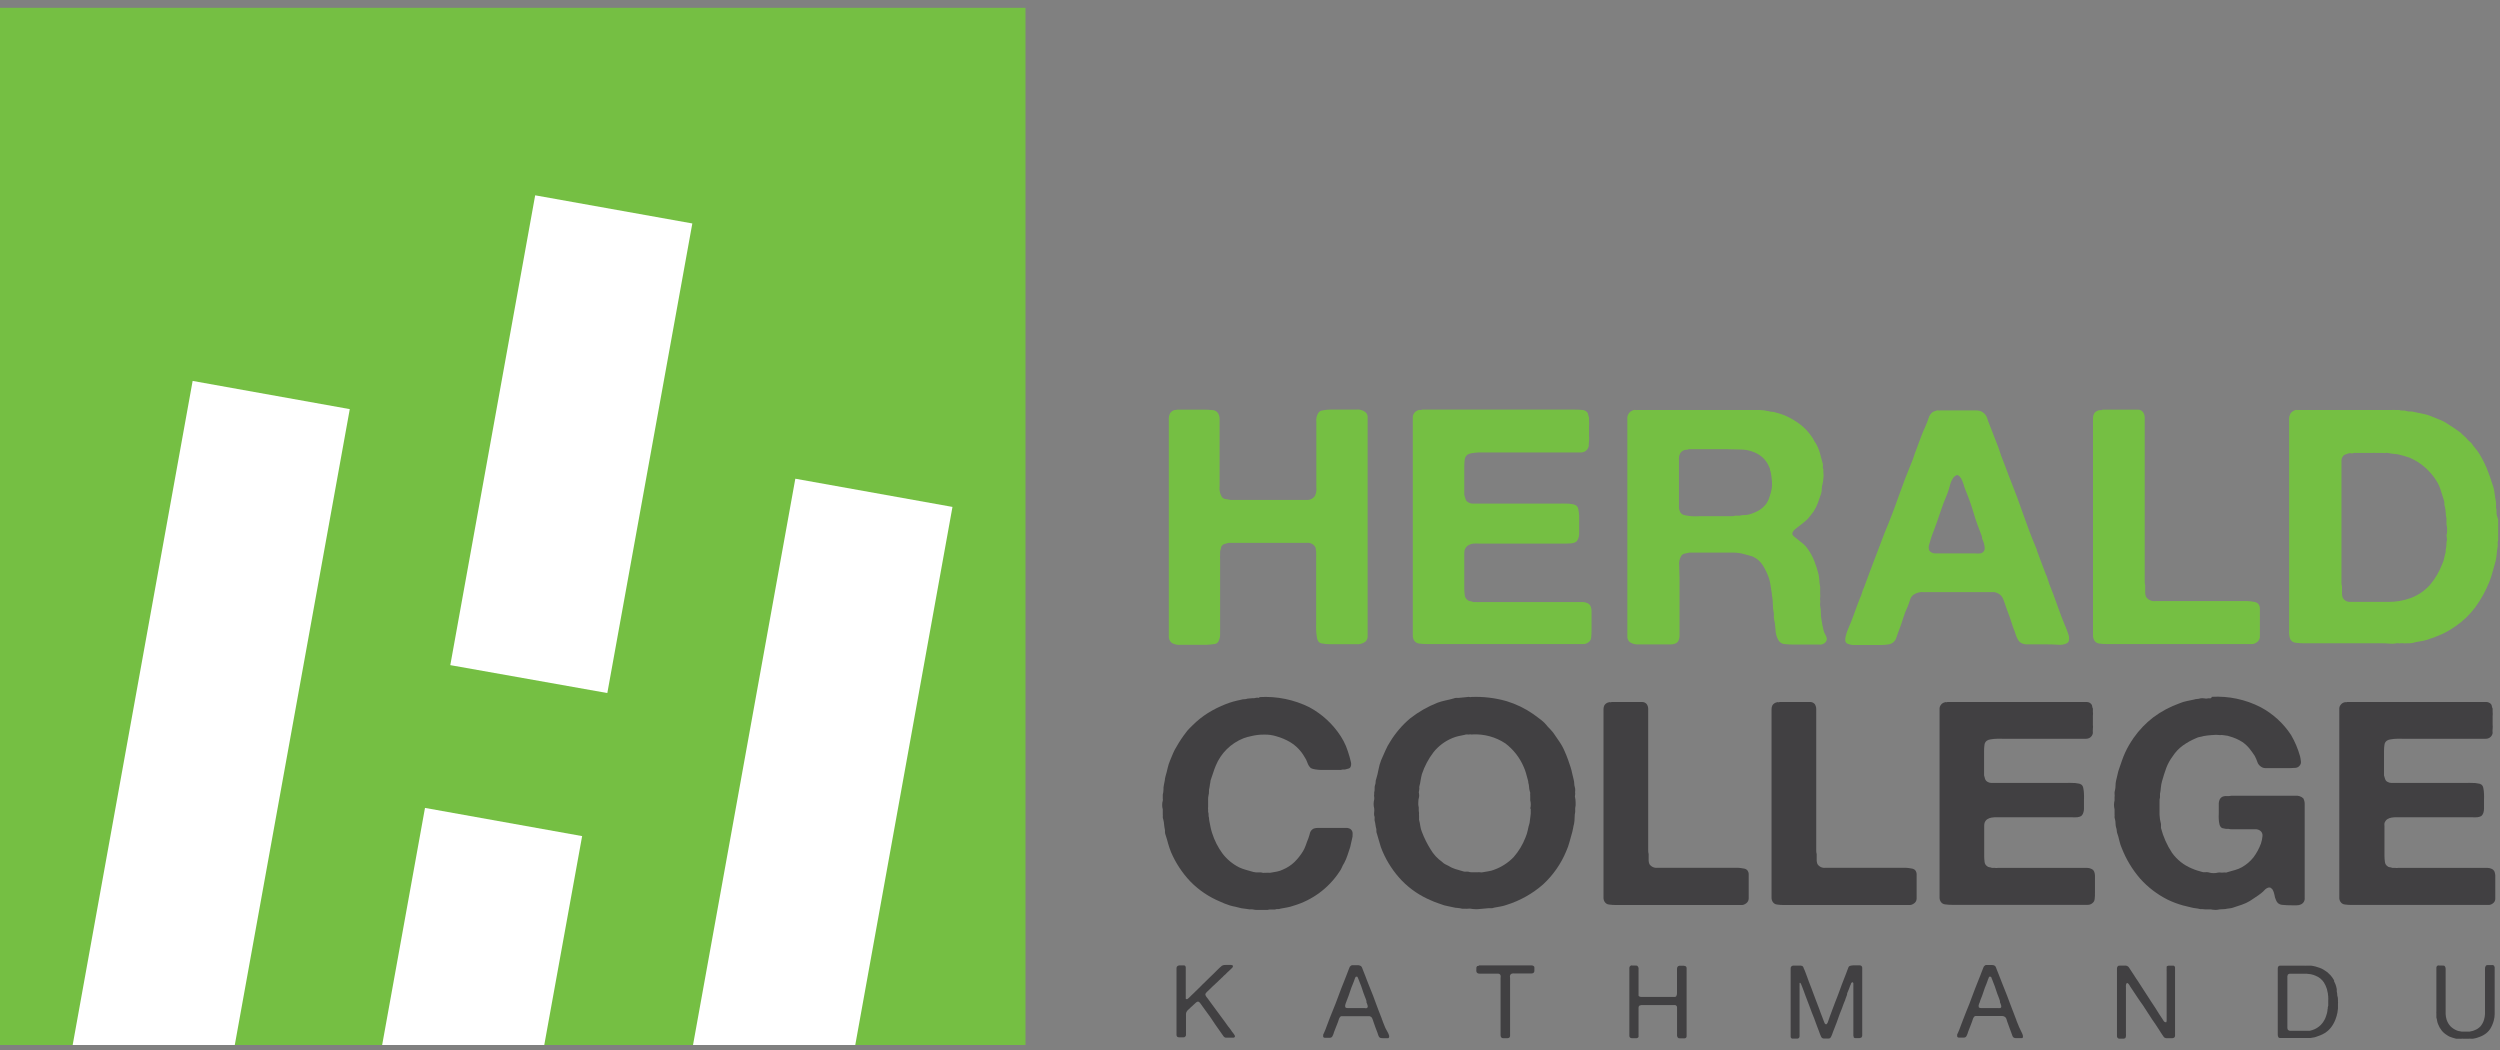 <svg width="269" height="113" viewBox="0 0 269 113" fill="none" xmlns="http://www.w3.org/2000/svg">
<rect x="0" y="0" width="269" height="113" fill="#808080" stroke="none"/>
<g clip-path="url(#clip0_3241_860)">
<path d="M106.304 14.824H4.086V112.443H106.304V14.824Z" fill="white"/>
<path d="M0 0.84V112.443H7.819L20.728 40.988L37.636 44.022L25.263 112.443H41.119L45.729 86.931L62.638 89.964L58.563 112.443H74.569L85.577 51.51L102.486 54.544L92.026 112.443H110.342V0.84H0ZM48.452 71.569L57.585 21.016L74.494 24.044L65.348 74.572L48.452 71.569Z" fill="#75BF43"/>
<path d="M126.636 44.077H129.483C129.834 44.077 130.186 44.096 130.536 44.133C130.682 44.151 130.82 44.214 130.931 44.311C131.042 44.408 131.121 44.536 131.158 44.679C131.207 44.797 131.23 44.924 131.227 45.051V50.958C131.227 51.361 131.227 51.814 131.227 52.322C131.177 52.724 131.264 53.131 131.476 53.477C131.578 53.604 131.725 53.686 131.887 53.706C132.06 53.722 132.23 53.751 132.398 53.793H140.572C140.752 53.808 140.932 53.774 141.095 53.696C141.257 53.617 141.395 53.496 141.495 53.346C141.631 53.047 141.681 52.716 141.637 52.391V45.398C141.594 45.051 141.676 44.699 141.868 44.406C141.921 44.336 141.987 44.278 142.063 44.235C142.139 44.192 142.223 44.166 142.31 44.158C142.564 44.11 142.819 44.081 143.077 44.071H145.93C146.278 44.032 146.628 44.128 146.909 44.338C146.994 44.407 147.062 44.497 147.105 44.599C147.148 44.7 147.167 44.811 147.158 44.921V68.429C147.167 68.544 147.15 68.661 147.106 68.768C147.063 68.876 146.995 68.972 146.909 69.05C146.615 69.26 146.253 69.355 145.893 69.316H143.039C142.79 69.316 142.541 69.291 142.292 69.242C142.206 69.24 142.121 69.218 142.044 69.178C141.967 69.138 141.901 69.082 141.85 69.012C141.759 68.868 141.703 68.704 141.688 68.534C141.656 68.311 141.631 68.075 141.619 67.827C141.607 67.579 141.619 67.331 141.619 67.076V60.252C141.613 60.157 141.613 60.061 141.619 59.966C141.631 59.871 141.631 59.776 141.619 59.681V59.327C141.595 59.26 141.582 59.188 141.582 59.116C141.582 59.044 141.569 58.973 141.544 58.905C141.458 58.74 141.325 58.604 141.16 58.515C140.996 58.426 140.808 58.389 140.622 58.409H132.212C132.025 58.452 131.869 58.496 131.75 58.533C131.616 58.58 131.501 58.672 131.426 58.794C131.369 58.969 131.322 59.147 131.283 59.327V59.743C131.264 59.879 131.264 60.017 131.283 60.152V68.15C131.305 68.472 131.231 68.793 131.071 69.074C131.02 69.144 130.953 69.2 130.877 69.24C130.8 69.28 130.715 69.301 130.629 69.303C130.38 69.341 130.131 69.366 129.881 69.378H127.084C126.739 69.422 126.389 69.352 126.087 69.18C125.986 69.1 125.904 68.998 125.848 68.882C125.792 68.766 125.763 68.638 125.763 68.51V45.138C125.752 44.907 125.799 44.676 125.9 44.468C126.013 44.289 126.192 44.162 126.399 44.114H126.561L126.636 44.077Z" fill="#75BF43"/>
<path d="M152.996 44.076H169.419C169.691 44.069 169.964 44.082 170.234 44.113C170.345 44.114 170.454 44.139 170.553 44.188C170.652 44.236 170.739 44.306 170.807 44.392C170.852 44.469 170.882 44.553 170.895 44.641C170.909 44.74 170.938 44.836 170.982 44.926V45.317C171.001 45.494 171.001 45.673 170.982 45.85V46.93C171.001 47.101 171.001 47.274 170.982 47.445C170.956 47.622 170.946 47.8 170.951 47.978C170.933 48.092 170.891 48.201 170.829 48.298C170.767 48.395 170.685 48.478 170.59 48.543C170.432 48.645 170.247 48.695 170.06 48.686H159.07C158.836 48.698 158.603 48.723 158.372 48.76C158.209 48.778 158.051 48.831 157.911 48.915C157.828 48.976 157.758 49.053 157.705 49.142C157.653 49.23 157.619 49.328 157.606 49.43C157.574 49.683 157.557 49.938 157.556 50.193V53.246C157.594 53.408 157.642 53.567 157.7 53.724C157.742 53.852 157.83 53.961 157.949 54.028C158.096 54.126 158.269 54.182 158.447 54.189H167.742C167.985 54.177 168.228 54.177 168.471 54.189C168.692 54.179 168.914 54.196 169.131 54.239C169.29 54.252 169.444 54.301 169.58 54.381C169.649 54.432 169.706 54.496 169.749 54.57C169.792 54.643 169.819 54.725 169.83 54.809C169.874 55.037 169.903 55.267 169.917 55.498V57.434C169.919 57.577 169.896 57.72 169.848 57.856C169.805 58.038 169.705 58.201 169.561 58.321C169.412 58.399 169.25 58.448 169.082 58.464C168.876 58.464 168.652 58.495 168.403 58.495H159.226C158.983 58.473 158.739 58.473 158.497 58.495C158.294 58.525 158.1 58.599 157.93 58.712C157.768 58.83 157.65 58.998 157.593 59.19C157.569 59.312 157.556 59.437 157.556 59.562V63.285C157.557 63.54 157.574 63.794 157.606 64.048C157.619 64.15 157.653 64.248 157.705 64.336C157.758 64.425 157.828 64.502 157.911 64.563C157.981 64.637 158.077 64.681 158.179 64.687C158.296 64.699 158.409 64.73 158.515 64.78H158.871C159.001 64.798 159.133 64.798 159.263 64.78H170.29C170.457 64.774 170.622 64.81 170.77 64.885C170.861 64.916 170.944 64.967 171.012 65.035C171.08 65.103 171.132 65.185 171.163 65.276C171.213 65.412 171.242 65.554 171.25 65.698V67.776C171.25 68.062 171.238 68.329 171.212 68.577C171.21 68.687 171.179 68.795 171.124 68.89C171.068 68.985 170.989 69.066 170.895 69.123C170.737 69.246 170.541 69.31 170.341 69.302H153.581C153.29 69.303 152.998 69.284 152.709 69.247C152.597 69.237 152.489 69.202 152.393 69.143C152.296 69.085 152.215 69.007 152.155 68.912C152.054 68.746 152.006 68.553 152.017 68.36V44.963C152.006 44.787 152.054 44.612 152.155 44.467C152.216 44.376 152.295 44.297 152.387 44.237C152.479 44.176 152.582 44.134 152.69 44.113C152.737 44.095 152.788 44.095 152.834 44.113C152.862 44.12 152.891 44.12 152.919 44.114C152.947 44.107 152.973 44.094 152.996 44.076Z" fill="#75BF43"/>
<path d="M196.523 68.554C196.55 68.616 196.564 68.682 196.564 68.75C196.564 68.817 196.55 68.884 196.523 68.945C196.482 69.044 196.415 69.13 196.33 69.193C196.241 69.26 196.141 69.309 196.034 69.336C195.927 69.364 195.816 69.37 195.706 69.354H192.984C192.651 69.354 192.318 69.336 191.987 69.299C191.859 69.286 191.735 69.242 191.627 69.172C191.518 69.102 191.429 69.007 191.364 68.896C191.161 68.551 191.052 68.159 191.046 67.76C191.023 67.33 190.963 66.902 190.866 66.482C190.872 66.393 190.872 66.304 190.866 66.215C190.859 66.139 190.859 66.062 190.866 65.986C190.796 65.689 190.76 65.385 190.76 65.08C190.762 64.789 190.739 64.498 190.691 64.211C190.66 64.107 190.647 63.997 190.653 63.889C190.604 63.628 190.566 63.367 190.529 63.094C190.494 62.824 190.44 62.557 190.367 62.294C190.197 61.786 189.97 61.299 189.688 60.842C189.426 60.419 189.041 60.084 188.585 59.88C188.47 59.837 188.351 59.802 188.23 59.775C188.097 59.749 187.966 59.713 187.838 59.67C187.361 59.519 186.862 59.448 186.361 59.459H181.782L181.284 59.564C181.143 59.587 181.016 59.663 180.928 59.775C180.714 60.099 180.626 60.489 180.679 60.873C180.679 61.37 180.717 61.822 180.717 62.226V68.43C180.717 68.57 180.692 68.709 180.642 68.84C180.613 68.94 180.558 69.031 180.485 69.105C180.41 69.178 180.319 69.233 180.218 69.262C180.082 69.317 179.936 69.343 179.789 69.336H176.349C176.011 69.367 175.671 69.286 175.384 69.107C175.286 69.029 175.208 68.928 175.159 68.813C175.11 68.698 175.091 68.573 175.103 68.449V45.139C175.071 44.913 175.123 44.684 175.251 44.494C175.379 44.305 175.573 44.17 175.795 44.115C175.847 44.097 175.904 44.097 175.957 44.115C176.009 44.134 176.066 44.134 176.119 44.115H189.314C189.644 44.123 189.972 44.164 190.292 44.239C190.412 44.284 190.538 44.307 190.666 44.308C190.796 44.307 190.926 44.333 191.046 44.382L191.545 44.519C191.707 44.568 191.875 44.63 192.043 44.699C192.624 44.954 193.174 45.274 193.682 45.654C194.166 46.022 194.587 46.466 194.928 46.969C195.018 47.084 195.096 47.209 195.158 47.342C195.218 47.475 195.295 47.601 195.388 47.714C195.575 48.038 195.72 48.384 195.819 48.744C195.91 49.099 196.016 49.49 196.136 49.916C196.155 50.009 196.155 50.103 196.136 50.196C196.123 50.294 196.143 50.394 196.192 50.481V50.804C196.23 51.032 196.23 51.264 196.192 51.492C196.179 51.715 196.143 51.935 196.087 52.15C196.042 52.318 196.019 52.491 196.018 52.665C196.018 52.827 195.993 52.988 195.943 53.143C195.825 53.496 195.706 53.831 195.588 54.154C195.468 54.472 195.314 54.776 195.127 55.06C195.077 55.128 195.021 55.203 194.946 55.289C194.871 55.376 194.828 55.438 194.772 55.519C194.716 55.599 194.622 55.711 194.535 55.804C194.455 55.895 194.368 55.978 194.274 56.053L193.844 56.406C193.7 56.524 193.544 56.642 193.382 56.76L193.096 56.989C193.003 57.074 192.928 57.178 192.878 57.293C192.854 57.353 192.847 57.419 192.861 57.482C192.874 57.545 192.906 57.602 192.953 57.647C193.028 57.726 193.111 57.796 193.202 57.858L193.912 58.429C194.155 58.616 194.366 58.843 194.535 59.099C194.809 59.484 195.035 59.901 195.208 60.34C195.395 60.813 195.55 61.298 195.675 61.791C195.72 62.015 195.749 62.24 195.763 62.468C195.77 62.693 195.799 62.918 195.85 63.138V63.957C195.868 64.055 195.868 64.156 195.85 64.255C195.831 64.368 195.831 64.483 195.85 64.596C195.862 64.689 195.862 64.782 195.85 64.875C195.831 64.982 195.831 65.091 195.85 65.198C195.899 65.443 195.925 65.692 195.925 65.942C195.919 66.192 195.942 66.442 195.993 66.687L196.099 67.307C196.149 67.518 196.192 67.735 196.242 67.927C196.292 68.12 196.472 68.368 196.523 68.554ZM190.641 52.553C190.685 52.236 190.685 51.915 190.641 51.598C190.621 51.312 190.58 51.028 190.517 50.748C190.478 50.67 190.455 50.586 190.448 50.5C190.447 50.424 190.423 50.35 190.38 50.289C190.242 49.929 190.031 49.602 189.761 49.326C189.491 49.051 189.167 48.834 188.809 48.688C188.372 48.493 187.899 48.386 187.42 48.372C186.897 48.372 186.355 48.334 185.782 48.334H181.67C181.653 48.356 181.631 48.372 181.606 48.382C181.581 48.392 181.553 48.395 181.527 48.39C181.479 48.384 181.431 48.384 181.384 48.39C181.269 48.408 181.159 48.448 181.06 48.509C180.962 48.57 180.877 48.65 180.81 48.744C180.685 48.964 180.631 49.218 180.654 49.47V54.489C180.643 54.727 180.704 54.962 180.829 55.165C180.943 55.314 181.111 55.412 181.296 55.438C181.531 55.486 181.768 55.521 182.006 55.544C182.278 55.562 182.551 55.562 182.822 55.544H186.212C186.38 55.556 186.549 55.537 186.71 55.488H187.171C187.352 55.44 187.539 55.417 187.725 55.42C187.899 55.42 188.071 55.395 188.236 55.345C188.612 55.239 188.972 55.084 189.308 54.886C189.617 54.693 189.884 54.44 190.093 54.142C190.236 53.922 190.343 53.681 190.411 53.428C190.512 53.144 190.59 52.851 190.641 52.553Z" fill="#75BF43"/>
<path d="M222.348 67.664C222.385 67.782 222.423 67.9 222.473 68.018C222.534 68.162 222.581 68.312 222.616 68.464C222.647 68.61 222.647 68.76 222.616 68.905C222.604 68.975 222.575 69.04 222.531 69.097C222.488 69.153 222.432 69.198 222.367 69.228C222.072 69.364 221.743 69.413 221.42 69.37C221.005 69.345 220.643 69.333 220.336 69.333H218.161C218.012 69.345 217.861 69.327 217.719 69.277C217.599 69.251 217.487 69.199 217.388 69.126C217.29 69.054 217.207 68.961 217.146 68.855C217.029 68.662 216.939 68.453 216.878 68.235C216.817 68.022 216.741 67.815 216.647 67.615C216.532 67.238 216.407 66.86 216.274 66.479C216.143 66.107 216.006 65.735 215.869 65.381C215.794 65.17 215.732 64.971 215.669 64.798C215.617 64.634 215.552 64.474 215.476 64.32C215.4 64.172 215.289 64.044 215.152 63.948C214.983 63.829 214.79 63.749 214.585 63.712H214.243C214.131 63.706 214.019 63.706 213.906 63.712H206.997C206.616 63.675 206.234 63.769 205.913 63.979C205.72 64.116 205.582 64.315 205.52 64.543C205.446 64.779 205.365 65.021 205.271 65.257C205.079 65.658 204.916 66.073 204.785 66.498C204.655 66.932 204.511 67.366 204.343 67.788C204.25 68.024 204.156 68.272 204.075 68.533C204.011 68.779 203.867 68.997 203.664 69.153C203.511 69.259 203.333 69.326 203.147 69.345C202.9 69.383 202.649 69.401 202.4 69.401H199.695C199.371 69.432 199.044 69.376 198.749 69.24C198.693 69.207 198.647 69.161 198.613 69.106C198.579 69.05 198.559 68.988 198.555 68.923C198.543 68.774 198.555 68.623 198.593 68.477C198.656 68.203 198.744 67.935 198.854 67.677C199.097 67.137 199.315 66.578 199.515 66.014C199.714 65.449 199.926 64.891 200.138 64.345C200.229 64.162 200.303 63.971 200.356 63.774C200.405 63.578 200.476 63.389 200.568 63.209C200.755 62.713 200.947 62.204 201.134 61.683C201.322 61.162 201.515 60.653 201.707 60.157C201.901 59.66 202.076 59.22 202.244 58.755C202.412 58.289 202.586 57.83 202.773 57.359C203.322 56.056 203.826 54.742 204.287 53.419C204.754 52.091 205.259 50.782 205.801 49.479C205.844 49.376 205.881 49.27 205.913 49.163C205.939 49.052 205.974 48.944 206.019 48.84C206.206 48.344 206.399 47.835 206.586 47.314C206.773 46.793 206.979 46.29 207.209 45.794C207.329 45.534 207.431 45.267 207.514 44.993C207.587 44.731 207.745 44.5 207.963 44.336C208.108 44.256 208.263 44.198 208.424 44.162C208.47 44.144 208.521 44.144 208.567 44.162C208.613 44.181 208.664 44.181 208.711 44.162H212.623C212.877 44.15 213.129 44.219 213.341 44.36C213.553 44.501 213.714 44.705 213.801 44.944C213.887 45.226 213.989 45.504 214.106 45.775C214.268 46.179 214.423 46.576 214.567 46.967C214.71 47.357 214.866 47.755 215.028 48.152L215.171 48.58C215.221 48.722 215.265 48.865 215.314 49.002C215.501 49.479 215.682 49.945 215.85 50.404C216.019 50.863 216.193 51.334 216.386 51.806C216.86 52.991 217.302 54.182 217.719 55.392C218.137 56.602 218.592 57.793 219.09 58.972C219.135 59.055 219.164 59.145 219.177 59.239C219.195 59.332 219.226 59.422 219.271 59.505C219.414 59.884 219.557 60.262 219.694 60.641L220.124 61.776C220.213 61.951 220.284 62.134 220.336 62.322C220.387 62.509 220.447 62.693 220.517 62.874C220.822 63.631 221.109 64.388 221.37 65.145C221.632 65.902 221.919 66.647 222.223 67.379C222.268 67.436 222.293 67.505 222.298 67.577C222.311 67.608 222.328 67.637 222.348 67.664ZM213.122 59.543C213.257 59.51 213.376 59.429 213.456 59.314C213.535 59.2 213.569 59.06 213.551 58.922C213.529 58.639 213.456 58.362 213.339 58.103C213.29 58.023 213.265 57.931 213.265 57.837C213.261 57.744 213.238 57.653 213.196 57.57C212.885 56.769 212.573 55.95 212.342 55.125C212.09 54.283 211.793 53.454 211.452 52.644C211.391 52.499 211.343 52.349 211.309 52.197C211.258 52.028 211.197 51.862 211.128 51.7C211.064 51.553 210.98 51.415 210.879 51.291C210.837 51.236 210.783 51.193 210.721 51.162C210.66 51.132 210.592 51.117 210.523 51.117C210.48 51.158 210.432 51.193 210.38 51.223C210.326 51.248 210.278 51.284 210.237 51.328C210.042 51.58 209.902 51.87 209.826 52.178C209.745 52.504 209.645 52.825 209.526 53.14C209.24 53.797 208.985 54.474 208.76 55.162C208.536 55.851 208.293 56.534 208.031 57.216C207.936 57.443 207.853 57.675 207.782 57.911C207.708 58.134 207.639 58.376 207.564 58.637C207.501 58.841 207.515 59.062 207.601 59.257C207.673 59.344 207.762 59.414 207.863 59.463C207.964 59.513 208.075 59.54 208.187 59.543H212.449C212.672 59.567 212.898 59.567 213.122 59.543Z" fill="#75BF43"/>
<path d="M226.23 44.078H230.036C230.143 44.075 230.249 44.098 230.346 44.144C230.443 44.191 230.526 44.26 230.59 44.345C230.713 44.528 230.777 44.745 230.771 44.966V62.456C230.76 62.629 230.777 62.803 230.821 62.971V63.808C230.831 63.946 230.86 64.082 230.908 64.211C231.014 64.376 231.165 64.507 231.342 64.589C231.52 64.671 231.717 64.702 231.911 64.677H241.811C242.056 64.684 242.3 64.713 242.54 64.764C242.709 64.783 242.866 64.857 242.988 64.975C243.107 65.127 243.169 65.315 243.163 65.508V68.343C243.178 68.488 243.161 68.634 243.113 68.772C243.039 68.938 242.912 69.076 242.752 69.162C242.596 69.268 242.41 69.318 242.222 69.305H226.777C226.486 69.305 226.195 69.287 225.906 69.249C225.793 69.241 225.684 69.206 225.588 69.148C225.491 69.089 225.41 69.01 225.351 68.915C225.252 68.747 225.202 68.556 225.207 68.362V44.984C225.208 44.811 225.251 44.641 225.332 44.488C225.398 44.392 225.482 44.312 225.581 44.251C225.68 44.19 225.791 44.15 225.906 44.134C225.951 44.116 226.003 44.116 226.049 44.134C226.081 44.143 226.115 44.143 226.147 44.133C226.179 44.123 226.208 44.104 226.23 44.078Z" fill="#75BF43"/>
<path d="M268.8 55.891V56.177C268.8 56.307 268.8 56.431 268.8 56.561C268.8 56.692 268.8 56.822 268.8 56.952V58.125C268.756 58.237 268.739 58.358 268.75 58.478C268.769 58.596 268.769 58.715 268.75 58.832C268.699 59.09 268.664 59.351 268.644 59.614C268.625 59.88 268.583 60.143 268.519 60.402C268.401 60.805 268.295 61.19 268.196 61.556C268.102 61.923 267.983 62.284 267.84 62.635C267.455 63.593 266.953 64.499 266.345 65.334C265.754 66.134 265.032 66.828 264.208 67.388C263.742 67.716 263.248 68.002 262.732 68.244C262.193 68.485 261.639 68.692 261.075 68.865C260.836 68.935 260.592 68.987 260.345 69.019C260.087 69.058 259.831 69.112 259.579 69.181C259.467 69.205 259.352 69.218 259.237 69.218C259.124 69.212 259.012 69.212 258.9 69.218C258.805 69.237 258.708 69.237 258.613 69.218C258.509 69.2 258.401 69.2 258.296 69.218C258.224 69.237 258.149 69.237 258.078 69.218C258.008 69.199 257.936 69.199 257.866 69.218C257.633 69.268 257.393 69.28 257.156 69.256C256.869 69.23 256.62 69.218 256.408 69.218H248.035C247.695 69.224 247.356 69.206 247.02 69.162C246.879 69.153 246.746 69.102 246.635 69.017C246.524 68.932 246.441 68.817 246.396 68.685C246.315 68.403 246.285 68.108 246.309 67.816V45.232C246.283 44.967 246.34 44.701 246.471 44.469C246.606 44.296 246.794 44.172 247.007 44.115C247.028 44.106 247.051 44.102 247.075 44.102C247.099 44.102 247.122 44.106 247.144 44.115C247.19 44.134 247.241 44.134 247.287 44.115H257.305C257.439 44.097 257.576 44.097 257.71 44.115H258.14C258.265 44.165 258.399 44.184 258.532 44.171C258.666 44.154 258.8 44.171 258.925 44.221C259.056 44.27 259.196 44.289 259.336 44.277C259.473 44.265 259.611 44.282 259.741 44.327L260.707 44.525C261.013 44.58 261.312 44.669 261.598 44.792C261.859 44.908 262.121 45.013 262.383 45.108C262.643 45.201 262.894 45.319 263.131 45.462C263.753 45.84 264.27 46.206 264.769 46.56L264.981 46.777C265.209 46.962 265.418 47.17 265.603 47.398L265.921 47.677C266.046 47.87 266.183 48.054 266.333 48.229C266.482 48.404 266.619 48.588 266.744 48.781C267.056 49.285 267.329 49.812 267.56 50.357C267.798 50.931 268.006 51.517 268.183 52.113C268.304 52.419 268.381 52.741 268.413 53.068C268.451 53.403 268.507 53.732 268.575 54.067C268.569 54.166 268.569 54.266 268.575 54.365C268.582 54.454 268.582 54.543 268.575 54.632C268.62 54.781 268.637 54.936 268.626 55.091C268.613 55.236 268.632 55.382 268.681 55.519L268.8 55.891ZM263.243 57.591C263.3 57.409 263.323 57.217 263.311 57.027C263.322 56.834 263.299 56.641 263.243 56.456V55.786C263.194 55.563 263.165 55.337 263.155 55.11C263.143 54.9 263.111 54.693 263.062 54.489C263.018 54.383 263.001 54.268 263.012 54.154C263.026 54.037 263.007 53.919 262.956 53.813C262.837 53.441 262.726 53.075 262.619 52.733C262.513 52.392 262.365 52.064 262.177 51.759C261.835 51.212 261.416 50.717 260.931 50.289C260.43 49.847 259.86 49.491 259.243 49.234C259.025 49.16 258.813 49.098 258.619 49.042L257.997 48.88L257.48 48.825C257.305 48.811 257.132 48.782 256.962 48.738C256.868 48.719 256.77 48.719 256.676 48.738C256.594 48.756 256.508 48.756 256.427 48.738H255.642C255.514 48.719 255.384 48.719 255.256 48.738H253.224C253.193 48.764 253.155 48.782 253.114 48.789C253.074 48.795 253.032 48.79 252.994 48.775C252.907 48.75 252.813 48.75 252.726 48.775C252.602 48.825 252.483 48.862 252.365 48.899C252.245 48.937 252.144 49.019 252.085 49.129C251.978 49.272 251.928 49.448 251.941 49.625V62.654C251.929 62.797 251.948 62.941 251.997 63.076V63.913C252.004 64.052 252.034 64.188 252.085 64.317C252.162 64.462 252.281 64.581 252.426 64.661C252.57 64.74 252.736 64.776 252.9 64.763H256.956C257.782 64.773 258.603 64.635 259.38 64.354C260.181 64.056 260.898 63.569 261.467 62.933C262.017 62.277 262.455 61.535 262.763 60.737C262.863 60.541 262.936 60.332 262.981 60.116C263.024 59.881 263.087 59.645 263.155 59.409V59.161C263.205 58.987 263.23 58.808 263.23 58.627C263.228 58.437 263.251 58.247 263.299 58.063L263.243 57.591Z" fill="#75BF43"/>
<path d="M135.544 75.006C137.398 74.899 139.248 75.28 140.908 76.11C142.268 76.848 143.421 77.915 144.26 79.212C144.477 79.547 144.664 79.9 144.82 80.267C144.964 80.627 145.095 81.017 145.219 81.452C145.263 81.594 145.3 81.756 145.344 81.942C145.397 82.112 145.397 82.293 145.344 82.463C145.329 82.518 145.299 82.568 145.259 82.609C145.218 82.649 145.169 82.678 145.114 82.693L144.727 82.798H144.478C144.343 82.843 144.202 82.86 144.06 82.848H142.191C141.964 82.845 141.737 82.823 141.512 82.786C141.35 82.765 141.193 82.719 141.045 82.649C140.875 82.489 140.748 82.289 140.677 82.066C140.602 81.846 140.497 81.638 140.366 81.445C139.995 80.79 139.461 80.241 138.815 79.851C138.358 79.583 137.868 79.374 137.356 79.231C136.93 79.094 136.483 79.032 136.036 79.045C135.572 79.037 135.109 79.09 134.659 79.2L134.211 79.305C134.068 79.341 133.929 79.387 133.793 79.442C133.123 79.708 132.514 80.107 132.002 80.613C131.491 81.12 131.087 81.723 130.815 82.389C130.709 82.641 130.615 82.897 130.535 83.158C130.454 83.425 130.36 83.698 130.255 83.983C130.245 84.117 130.224 84.25 130.192 84.38C130.192 84.498 130.149 84.641 130.13 84.783C130.091 84.908 130.076 85.039 130.086 85.169C130.091 85.307 130.074 85.445 130.036 85.578C129.997 85.744 129.983 85.916 129.993 86.087V86.837C129.98 86.919 129.98 87.003 129.993 87.085V87.358C130.034 87.456 130.051 87.563 130.042 87.669C130.032 87.772 130.046 87.876 130.086 87.973C130.091 88.138 130.112 88.302 130.149 88.463C130.192 88.686 130.23 88.897 130.273 89.084C130.317 89.269 130.366 89.468 130.429 89.654C130.679 90.44 131.056 91.18 131.544 91.844C132.022 92.471 132.638 92.981 133.345 93.333C133.574 93.438 133.812 93.525 134.055 93.594L134.864 93.823C134.961 93.846 135.059 93.863 135.158 93.873H135.699C135.829 93.918 135.968 93.933 136.104 93.916C136.217 93.918 136.329 93.914 136.441 93.904C136.532 93.916 136.624 93.916 136.715 93.904C136.965 93.867 137.195 93.823 137.413 93.78C137.629 93.737 137.839 93.667 138.036 93.569C138.498 93.377 138.921 93.102 139.282 92.756C139.633 92.41 139.94 92.023 140.198 91.602C140.324 91.39 140.428 91.165 140.509 90.932C140.59 90.684 140.683 90.442 140.784 90.194C140.883 89.946 140.908 89.766 140.97 89.573C141.005 89.478 141.058 89.391 141.128 89.318C141.198 89.244 141.282 89.185 141.376 89.145C141.527 89.1 141.685 89.079 141.842 89.084H144.833C145.001 89.077 145.168 89.12 145.313 89.207C145.388 89.264 145.448 89.339 145.489 89.424C145.529 89.51 145.548 89.603 145.543 89.697C145.556 89.907 145.531 90.117 145.468 90.318L145.282 91.143C145.176 91.453 145.082 91.763 144.989 92.03C144.895 92.317 144.776 92.596 144.634 92.862C144.534 93.012 144.451 93.172 144.384 93.339C144.32 93.496 144.236 93.644 144.135 93.78C142.969 95.562 141.201 96.869 139.151 97.465C138.928 97.546 138.699 97.606 138.466 97.645L137.787 97.769C137.693 97.812 137.589 97.827 137.488 97.813C137.388 97.808 137.288 97.825 137.195 97.862H136.777C136.637 97.855 136.495 97.872 136.36 97.912H135.301C135.124 97.913 134.949 97.892 134.777 97.85C134.674 97.838 134.569 97.838 134.466 97.85L134.03 97.788L133.569 97.726C133.357 97.664 133.158 97.614 132.946 97.571C132.735 97.533 132.528 97.484 132.323 97.422L131.768 97.223C131.582 97.149 131.407 97.075 131.239 96.994C130.058 96.498 128.988 95.772 128.093 94.86C127.21 93.933 126.502 92.858 126 91.683C125.88 91.382 125.776 91.076 125.688 90.764C125.609 90.455 125.516 90.138 125.407 89.815C125.376 89.731 125.357 89.644 125.351 89.555C125.358 89.476 125.358 89.397 125.351 89.319C125.308 89.129 125.277 88.936 125.258 88.742C125.247 88.545 125.216 88.349 125.165 88.159C125.126 88.077 125.109 87.988 125.115 87.898C125.127 87.82 125.127 87.741 125.115 87.663V87.079C125.066 86.929 125.045 86.772 125.052 86.614C125.045 86.458 125.066 86.303 125.115 86.155C125.133 86.09 125.133 86.021 125.115 85.957V85.51C125.158 85.339 125.183 85.165 125.189 84.988C125.182 84.803 125.198 84.617 125.239 84.436C125.279 84.281 125.31 84.123 125.333 83.965C125.333 83.816 125.382 83.654 125.42 83.487C125.507 83.202 125.576 82.922 125.638 82.643C125.699 82.376 125.782 82.114 125.887 81.861C125.993 81.594 126.099 81.328 126.217 81.067C126.323 80.81 126.453 80.563 126.604 80.329C126.906 79.794 127.248 79.282 127.625 78.796C127.727 78.652 127.842 78.517 127.968 78.393L128.336 78.027C128.83 77.534 129.377 77.097 129.968 76.724C130.581 76.342 131.231 76.018 131.906 75.757C132.161 75.657 132.416 75.57 132.678 75.496C132.939 75.422 133.226 75.359 133.519 75.297C133.637 75.255 133.761 75.234 133.887 75.235C134.004 75.237 134.12 75.216 134.23 75.173L134.709 75.13C134.871 75.137 135.033 75.121 135.188 75.08C135.239 75.062 135.294 75.062 135.344 75.08C135.381 75.092 135.421 75.092 135.457 75.078C135.494 75.065 135.525 75.039 135.544 75.006Z" fill="#414042"/>
<path d="M169.461 85.716C169.511 85.919 169.536 86.127 169.536 86.336C169.553 86.544 169.538 86.752 169.492 86.957V87.353C169.45 87.558 169.429 87.765 169.43 87.974C169.428 88.201 169.407 88.427 169.368 88.65C169.325 88.79 169.293 88.933 169.274 89.079C169.249 89.219 169.219 89.362 169.181 89.507C169.075 89.873 168.976 90.232 168.882 90.58C168.792 90.926 168.673 91.264 168.526 91.591C167.965 92.947 167.114 94.167 166.034 95.165C164.899 96.159 163.57 96.906 162.128 97.361C161.906 97.442 161.676 97.502 161.443 97.541L160.764 97.665C160.661 97.707 160.551 97.728 160.44 97.727C160.33 97.715 160.22 97.715 160.11 97.727L159.088 97.82C158.944 97.839 158.797 97.839 158.652 97.82C158.518 97.818 158.384 97.804 158.253 97.777C158.154 97.764 158.053 97.764 157.954 97.777C157.857 97.789 157.759 97.789 157.661 97.777H157.319C157.167 97.737 157.013 97.71 156.858 97.696C156.696 97.693 156.535 97.67 156.378 97.628C156.21 97.584 156.048 97.553 155.879 97.522C155.711 97.492 155.549 97.454 155.387 97.411L154.69 97.168C154.452 97.089 154.219 96.996 153.992 96.889C152.809 96.399 151.739 95.675 150.846 94.761C149.962 93.837 149.252 92.761 148.752 91.585C148.624 91.292 148.519 90.989 148.441 90.679C148.354 90.363 148.266 90.058 148.16 89.718C148.124 89.635 148.102 89.547 148.098 89.457C148.108 89.379 148.108 89.299 148.098 89.221C148.054 89.077 148.023 88.93 148.004 88.781C147.986 88.619 147.955 88.459 147.911 88.303C147.899 88.206 147.899 88.108 147.911 88.011C147.919 87.921 147.902 87.831 147.862 87.751C147.842 87.623 147.842 87.494 147.862 87.366C147.88 87.24 147.88 87.112 147.862 86.987C147.781 86.674 147.781 86.346 147.862 86.032C147.88 85.936 147.88 85.837 147.862 85.741C147.842 85.644 147.842 85.545 147.862 85.449V85.269C147.9 85.134 147.917 84.993 147.911 84.853C147.898 84.723 147.913 84.592 147.955 84.469C147.998 84.366 148.019 84.256 148.017 84.145C148.015 84.035 148.036 83.925 148.079 83.823C148.181 83.487 148.264 83.145 148.328 82.799C148.39 82.459 148.484 82.124 148.609 81.8C148.771 81.453 148.926 81.106 149.07 80.758C149.216 80.416 149.393 80.088 149.6 79.778C150.173 78.842 150.895 78.003 151.736 77.296C152.631 76.595 153.624 76.026 154.684 75.609C154.962 75.509 155.247 75.428 155.537 75.367C155.836 75.304 156.16 75.23 156.422 75.15C156.514 75.11 156.613 75.089 156.714 75.087C156.814 75.1 156.914 75.1 157.014 75.087L157.942 74.995C157.996 74.976 158.055 74.976 158.11 74.995C158.137 75.007 158.167 75.013 158.197 75.013C158.227 75.013 158.257 75.007 158.284 74.995C159.571 74.938 160.859 75.089 162.097 75.441C163.127 75.753 164.1 76.224 164.982 76.837C165.25 77.023 165.53 77.234 165.817 77.457C166.086 77.668 166.326 77.912 166.533 78.184C166.633 78.283 166.739 78.388 166.838 78.5L167.118 78.823C167.349 79.151 167.574 79.486 167.804 79.822C168.036 80.164 168.233 80.53 168.39 80.913C168.514 81.199 168.626 81.472 168.72 81.739C168.813 82.005 168.907 82.29 169.012 82.601C169.075 82.806 169.125 83.01 169.168 83.221C169.212 83.432 169.262 83.656 169.324 83.879C169.361 84.015 169.382 84.154 169.387 84.295C169.385 84.425 169.406 84.556 169.449 84.68C169.488 84.804 169.503 84.934 169.492 85.064C169.474 85.179 169.474 85.296 169.492 85.411L169.461 85.716ZM164.652 87.006C164.733 86.714 164.733 86.405 164.652 86.113V85.592C164.639 85.515 164.639 85.438 164.652 85.362C164.658 85.282 164.64 85.202 164.602 85.132C164.558 84.976 164.533 84.817 164.527 84.654C164.516 84.505 164.488 84.358 164.446 84.214C164.444 84.098 164.423 83.982 164.384 83.873L164.197 83.197C164.134 82.967 164.053 82.743 163.953 82.527C163.53 81.526 162.851 80.654 161.985 79.995C160.929 79.293 159.671 78.954 158.403 79.027C158.356 79.04 158.307 79.04 158.26 79.027C158.238 79.018 158.215 79.013 158.191 79.013C158.167 79.013 158.144 79.018 158.122 79.027C158.04 79.04 157.955 79.04 157.873 79.027C157.777 79.016 157.681 79.031 157.593 79.071L156.926 79.207C156.714 79.257 156.505 79.323 156.303 79.406C155.494 79.732 154.784 80.263 154.241 80.944C153.698 81.656 153.277 82.453 152.995 83.302C152.939 83.532 152.889 83.749 152.858 83.96C152.828 84.184 152.782 84.406 152.721 84.623C152.708 84.7 152.708 84.777 152.721 84.853C152.72 84.931 152.709 85.008 152.69 85.083C152.652 85.192 152.652 85.309 152.69 85.417C152.708 85.531 152.708 85.646 152.69 85.759C152.635 85.942 152.607 86.133 152.609 86.324C152.591 86.515 152.607 86.708 152.658 86.894V87.23C152.678 87.315 152.688 87.402 152.69 87.49C152.677 87.577 152.677 87.664 152.69 87.751C152.684 87.827 152.684 87.904 152.69 87.98C152.696 88.056 152.696 88.133 152.69 88.21C152.751 88.431 152.797 88.658 152.826 88.886C152.858 89.099 152.914 89.307 152.995 89.507C153.24 90.156 153.549 90.779 153.917 91.368C154.228 91.907 154.653 92.373 155.163 92.733C155.258 92.831 155.367 92.915 155.487 92.981L155.849 93.161C156.073 93.305 156.316 93.42 156.571 93.502L157.393 93.744C157.489 93.782 157.59 93.799 157.693 93.794C157.789 93.781 157.888 93.781 157.985 93.794C158.105 93.836 158.232 93.856 158.359 93.856H158.982C159.075 93.843 159.169 93.843 159.263 93.856C159.348 93.877 159.438 93.877 159.524 93.856L160.147 93.75C160.361 93.722 160.571 93.666 160.77 93.583C161.563 93.298 162.279 92.835 162.863 92.23C163.419 91.596 163.855 90.87 164.153 90.084C164.255 89.846 164.332 89.598 164.384 89.345C164.435 89.076 164.501 88.812 164.583 88.551L164.676 87.813C164.696 87.727 164.707 87.64 164.707 87.552V87.019L164.652 87.006Z" fill="#414042"/>
<path d="M173.408 75.535H176.71C176.802 75.536 176.893 75.556 176.976 75.596C177.058 75.636 177.132 75.693 177.19 75.764C177.303 75.933 177.358 76.133 177.346 76.335V91.455C177.337 91.606 177.354 91.757 177.395 91.902V92.621C177.406 92.742 177.433 92.862 177.476 92.975C177.569 93.116 177.699 93.228 177.852 93.298C178.005 93.368 178.175 93.394 178.342 93.373H186.996C187.205 93.383 187.414 93.411 187.619 93.453C187.765 93.466 187.902 93.53 188.005 93.633C188.112 93.765 188.167 93.929 188.161 94.098V96.549C188.172 96.675 188.155 96.802 188.111 96.921C188.047 97.064 187.938 97.182 187.799 97.256C187.665 97.349 187.502 97.392 187.339 97.38H173.9C173.648 97.382 173.396 97.366 173.146 97.33C173.048 97.324 172.953 97.294 172.868 97.243C172.783 97.192 172.713 97.122 172.66 97.039C172.573 96.898 172.53 96.734 172.536 96.568V76.298C172.536 76.149 172.572 76.002 172.642 75.87C172.7 75.788 172.774 75.718 172.86 75.665C172.945 75.611 173.041 75.575 173.14 75.56C173.181 75.547 173.224 75.547 173.265 75.56C173.289 75.567 173.314 75.568 173.339 75.564C173.364 75.559 173.388 75.549 173.408 75.535Z" fill="#414042"/>
<path d="M191.489 75.535H194.792C194.884 75.536 194.974 75.556 195.057 75.596C195.14 75.636 195.213 75.693 195.272 75.764C195.381 75.934 195.436 76.133 195.427 76.335V91.455C195.417 91.606 195.433 91.757 195.477 91.902V92.621C195.487 92.742 195.515 92.862 195.558 92.975C195.649 93.117 195.779 93.23 195.933 93.301C196.086 93.371 196.256 93.396 196.424 93.373H205.065C205.275 93.383 205.483 93.411 205.688 93.453C205.835 93.466 205.971 93.53 206.075 93.633C206.181 93.765 206.236 93.929 206.23 94.098V96.549C206.244 96.674 206.229 96.802 206.186 96.921C206.123 97.064 206.014 97.182 205.875 97.256C205.738 97.35 205.573 97.393 205.408 97.38H191.982C191.728 97.383 191.474 97.366 191.222 97.33C191.125 97.323 191.03 97.292 190.947 97.242C190.863 97.191 190.793 97.121 190.742 97.039C190.655 96.898 190.612 96.734 190.618 96.568V76.298C190.614 76.148 190.651 76.001 190.723 75.87C190.781 75.788 190.855 75.718 190.941 75.665C191.027 75.611 191.122 75.575 191.222 75.56C191.241 75.55 191.263 75.545 191.284 75.545C191.306 75.545 191.327 75.55 191.347 75.56C191.37 75.567 191.396 75.568 191.421 75.564C191.446 75.559 191.469 75.549 191.489 75.535Z" fill="#414042"/>
<path d="M209.531 75.535H224.54C224.636 75.535 224.731 75.558 224.818 75.6C224.904 75.643 224.98 75.706 225.038 75.783C225.084 75.847 225.112 75.922 225.119 76C225.125 76.086 225.15 76.169 225.194 76.242V76.584C225.213 76.736 225.213 76.89 225.194 77.043V77.98C225.213 78.126 225.213 78.273 225.194 78.42C225.181 78.573 225.181 78.726 225.194 78.879C225.179 78.978 225.142 79.072 225.089 79.157C225.036 79.24 224.965 79.313 224.882 79.369C224.744 79.456 224.584 79.499 224.421 79.493H215.475C215.257 79.481 215.038 79.481 214.821 79.493C214.612 79.498 214.403 79.519 214.197 79.556C214.054 79.569 213.915 79.616 213.792 79.692C213.72 79.743 213.658 79.809 213.613 79.887C213.568 79.964 213.54 80.05 213.531 80.139C213.501 80.356 213.486 80.576 213.487 80.796V83.433C213.517 83.574 213.557 83.713 213.606 83.849C213.649 83.956 213.726 84.047 213.824 84.109C213.955 84.192 214.105 84.239 214.26 84.246H222.359C222.567 84.233 222.774 84.233 222.982 84.246C223.174 84.236 223.367 84.253 223.555 84.295C223.692 84.3 223.825 84.341 223.941 84.413C224.06 84.504 224.139 84.638 224.159 84.785C224.203 84.989 224.228 85.198 224.234 85.406C224.247 85.625 224.247 85.845 224.234 86.064V87.044C224.235 87.171 224.214 87.296 224.172 87.416C224.135 87.573 224.048 87.712 223.923 87.814C223.793 87.882 223.651 87.924 223.505 87.937C223.298 87.95 223.09 87.95 222.883 87.937H214.939C214.731 87.929 214.522 87.939 214.316 87.969C214.14 87.993 213.972 88.056 213.824 88.154C213.68 88.254 213.576 88.401 213.531 88.57C213.508 88.676 213.498 88.785 213.5 88.893V92.094C213.498 92.316 213.513 92.538 213.543 92.758C213.553 92.846 213.581 92.93 213.626 93.007C213.671 93.083 213.732 93.148 213.805 93.198C213.87 93.26 213.953 93.299 214.041 93.31C214.142 93.323 214.241 93.347 214.335 93.385H214.646C214.757 93.403 214.871 93.403 214.983 93.385H224.583C224.727 93.385 224.87 93.416 225 93.478C225.079 93.505 225.151 93.548 225.21 93.607C225.27 93.665 225.315 93.735 225.343 93.813C225.387 93.931 225.412 94.054 225.418 94.179V96.04C225.424 96.27 225.413 96.5 225.387 96.729C225.381 96.825 225.351 96.917 225.303 97C225.254 97.083 225.187 97.154 225.106 97.207C224.97 97.313 224.8 97.367 224.627 97.362H210.06C209.807 97.364 209.552 97.347 209.3 97.312C209.203 97.305 209.109 97.274 209.026 97.223C208.942 97.172 208.872 97.103 208.821 97.021C208.733 96.879 208.691 96.715 208.696 96.549V76.298C208.689 76.146 208.733 75.995 208.821 75.87C208.874 75.79 208.943 75.721 209.023 75.668C209.103 75.615 209.193 75.578 209.288 75.56C209.306 75.551 209.327 75.545 209.347 75.545C209.368 75.545 209.388 75.551 209.406 75.56C209.449 75.567 209.494 75.558 209.531 75.535Z" fill="#414042"/>
<path d="M237.992 74.976C239.807 74.877 241.615 75.261 243.232 76.087C244.565 76.795 245.697 77.828 246.521 79.09C246.936 79.803 247.258 80.567 247.481 81.361C247.524 81.536 247.556 81.715 247.574 81.894C247.59 81.978 247.587 82.064 247.566 82.147C247.544 82.23 247.505 82.306 247.449 82.372C247.398 82.441 247.332 82.499 247.258 82.541C247.183 82.584 247.099 82.611 247.013 82.62C246.826 82.62 246.621 82.651 246.39 82.651H243.749C243.575 82.647 243.407 82.588 243.269 82.484C243.083 82.36 242.946 82.176 242.883 81.962C242.809 81.749 242.719 81.542 242.614 81.342C242.428 81.056 242.235 80.784 242.029 80.529C241.813 80.266 241.561 80.035 241.281 79.84C240.841 79.561 240.36 79.352 239.855 79.22C239.747 79.176 239.634 79.151 239.518 79.146L239.176 79.096C239.083 79.084 238.989 79.084 238.895 79.096C238.587 79.058 238.276 79.058 237.967 79.096C237.675 79.116 237.383 79.15 237.095 79.201C236.965 79.245 236.832 79.276 236.696 79.295C236.565 79.314 236.439 79.356 236.322 79.418C235.813 79.627 235.33 79.893 234.883 80.213C234.446 80.53 234.072 80.926 233.78 81.379C233.494 81.758 233.263 82.176 233.095 82.62C232.933 83.067 232.777 83.55 232.634 84.059C232.571 84.281 232.529 84.507 232.51 84.736C232.496 84.963 232.465 85.189 232.416 85.412V85.809C232.375 85.937 232.358 86.072 232.366 86.206V87.676C232.38 88.01 232.433 88.341 232.522 88.663C232.528 88.733 232.528 88.804 232.522 88.874C232.512 88.946 232.512 89.019 232.522 89.091C232.765 90.035 233.163 90.932 233.699 91.746C234.235 92.503 234.976 93.093 235.837 93.446C236.023 93.527 236.216 93.602 236.41 93.663L237.032 93.844C237.153 93.856 237.274 93.856 237.394 93.844C237.504 93.833 237.615 93.848 237.718 93.887C237.867 93.932 238.023 93.953 238.179 93.949C238.347 93.953 238.515 93.932 238.677 93.887C238.77 93.874 238.865 93.874 238.957 93.887C239.04 93.9 239.124 93.9 239.207 93.887C239.294 93.874 239.382 93.874 239.468 93.887C239.549 93.893 239.628 93.876 239.699 93.837L240.509 93.608C240.757 93.539 240.995 93.441 241.219 93.317C241.699 93.048 242.122 92.69 242.465 92.262C242.806 91.807 243.079 91.305 243.275 90.773C243.362 90.513 243.419 90.245 243.443 89.972C243.461 89.851 243.443 89.728 243.391 89.618C243.339 89.508 243.255 89.415 243.151 89.352C243.006 89.265 242.84 89.222 242.671 89.227H240.179C240.042 89.238 239.905 89.223 239.774 89.184H239.5L239.251 89.135C239.172 89.129 239.097 89.104 239.032 89.06C238.921 88.965 238.844 88.837 238.815 88.694C238.771 88.517 238.746 88.337 238.74 88.154C238.727 87.948 238.727 87.74 238.74 87.534V86.454C238.745 86.327 238.77 86.202 238.815 86.082C238.878 85.921 239 85.79 239.157 85.716C239.257 85.68 239.362 85.659 239.468 85.654H239.861C239.939 85.634 240.018 85.623 240.098 85.623H246.951C247.11 85.602 247.272 85.616 247.424 85.664C247.577 85.713 247.718 85.793 247.835 85.902C247.939 86.092 247.99 86.307 247.985 86.522V96.629C247.998 96.773 247.964 96.918 247.889 97.042C247.814 97.165 247.701 97.262 247.568 97.318C247.428 97.386 247.274 97.418 247.119 97.411H246.602C246.246 97.413 245.89 97.397 245.537 97.361C245.399 97.349 245.268 97.297 245.157 97.214C245.047 97.131 244.963 97.018 244.914 96.89C244.821 96.694 244.757 96.484 244.727 96.269C244.691 96.063 244.618 95.865 244.509 95.686L244.353 95.55C244.318 95.522 244.278 95.503 244.235 95.495C244.191 95.486 244.146 95.488 244.103 95.5C243.943 95.54 243.798 95.627 243.686 95.749C243.579 95.871 243.46 95.983 243.331 96.083C243.133 96.245 242.925 96.394 242.708 96.53L242.085 96.946C241.815 97.107 241.529 97.24 241.232 97.343L240.316 97.647C240.212 97.689 240.103 97.716 239.992 97.728C239.883 97.736 239.775 97.751 239.668 97.771C239.494 97.813 239.317 97.834 239.138 97.833C238.95 97.832 238.761 97.853 238.578 97.895C238.46 97.913 238.34 97.913 238.222 97.895C238.113 97.893 238.005 97.879 237.899 97.851H237.275C237.175 97.851 237.075 97.84 236.976 97.821H236.746C236.582 97.777 236.416 97.746 236.248 97.728C236.08 97.709 235.913 97.678 235.749 97.634L235.319 97.529L234.883 97.423C234.317 97.267 233.767 97.059 233.238 96.803C232.112 96.237 231.104 95.465 230.267 94.526C229.441 93.564 228.781 92.472 228.316 91.293C228.195 91.018 228.101 90.731 228.036 90.437C227.975 90.144 227.892 89.856 227.787 89.575C227.767 89.489 227.757 89.402 227.756 89.314C227.751 89.225 227.73 89.136 227.694 89.054C227.654 88.908 227.633 88.758 227.631 88.607C227.632 88.448 227.611 88.289 227.569 88.136C227.533 88.053 227.518 87.964 227.526 87.875C227.538 87.789 227.538 87.701 227.526 87.615V87.081C227.445 86.767 227.445 86.439 227.526 86.126V85.791C227.544 85.663 227.544 85.534 227.526 85.406C227.515 85.286 227.53 85.165 227.569 85.052C227.611 84.871 227.632 84.686 227.631 84.5C227.633 84.324 227.654 84.15 227.694 83.979C227.756 83.755 227.806 83.538 227.85 83.321C227.893 83.097 227.956 82.877 228.036 82.663L228.329 81.82C228.423 81.54 228.535 81.273 228.653 81.007C228.782 80.718 228.927 80.436 229.089 80.163C229.257 79.884 229.419 79.623 229.588 79.381C230.175 78.549 230.885 77.808 231.693 77.185C232.562 76.538 233.524 76.025 234.546 75.665C234.788 75.564 235.038 75.487 235.294 75.436L236.098 75.268C236.201 75.229 236.311 75.208 236.422 75.206C236.535 75.207 236.647 75.186 236.752 75.144C236.89 75.119 237.032 75.119 237.17 75.144C237.307 75.178 237.45 75.178 237.587 75.144C237.641 75.125 237.701 75.125 237.755 75.144C237.809 75.153 237.864 75.14 237.908 75.109C237.953 75.078 237.983 75.03 237.992 74.976Z" fill="#414042"/>
<path d="M252.544 75.535H267.552C267.648 75.539 267.743 75.563 267.829 75.606C267.914 75.649 267.991 75.709 268.051 75.783C268.093 75.848 268.119 75.923 268.126 76C268.137 76.086 268.164 76.167 268.207 76.242V76.584C268.225 76.736 268.225 76.89 268.207 77.043V77.98C268.225 78.126 268.225 78.273 268.207 78.42C268.188 78.572 268.188 78.727 268.207 78.879C268.191 78.978 268.156 79.072 268.102 79.157C268.048 79.24 267.978 79.313 267.895 79.369C267.756 79.456 267.592 79.5 267.428 79.493H258.481C258.274 79.481 258.066 79.481 257.858 79.493C257.65 79.498 257.441 79.519 257.235 79.556C257.092 79.569 256.953 79.616 256.83 79.692C256.757 79.743 256.696 79.809 256.651 79.887C256.606 79.964 256.578 80.05 256.569 80.139C256.537 80.356 256.52 80.576 256.519 80.796V83.433C256.551 83.574 256.593 83.713 256.644 83.849C256.682 83.959 256.759 84.052 256.862 84.109C256.993 84.192 257.143 84.239 257.298 84.246H265.397C265.605 84.233 265.812 84.233 266.02 84.246C266.212 84.236 266.405 84.252 266.593 84.295C266.732 84.3 266.867 84.341 266.985 84.413C267.105 84.504 267.183 84.638 267.204 84.785C267.247 84.989 267.273 85.198 267.279 85.406C267.291 85.625 267.291 85.845 267.279 86.064V87.044C267.279 87.171 267.26 87.296 267.222 87.416C267.186 87.573 267.098 87.712 266.973 87.814C266.842 87.882 266.698 87.924 266.549 87.937C266.355 87.95 266.159 87.95 265.964 87.937H257.983C257.775 87.929 257.567 87.939 257.36 87.969C257.182 87.992 257.011 88.056 256.862 88.154C256.723 88.259 256.62 88.404 256.569 88.57C256.556 88.677 256.556 88.785 256.569 88.893V92.094C256.57 92.316 256.587 92.538 256.619 92.758C256.628 92.846 256.657 92.93 256.702 93.007C256.747 93.083 256.808 93.148 256.881 93.198C256.943 93.26 257.024 93.299 257.111 93.31C257.214 93.316 257.316 93.341 257.41 93.385H257.715C257.829 93.403 257.944 93.403 258.058 93.385H267.658C267.803 93.385 267.946 93.416 268.076 93.478C268.153 93.507 268.224 93.551 268.283 93.609C268.342 93.667 268.389 93.736 268.419 93.813C268.459 93.931 268.484 94.055 268.493 94.179V96.741C268.487 96.837 268.458 96.93 268.41 97.013C268.361 97.096 268.293 97.166 268.213 97.219C268.076 97.325 267.906 97.38 267.733 97.374H253.074C252.819 97.376 252.565 97.36 252.314 97.324C252.216 97.317 252.122 97.286 252.039 97.236C251.956 97.185 251.885 97.115 251.834 97.033C251.741 96.894 251.697 96.728 251.709 96.561V76.298C251.696 76.145 251.741 75.993 251.834 75.87C251.886 75.79 251.954 75.722 252.033 75.669C252.112 75.615 252.201 75.579 252.295 75.56C252.335 75.547 252.379 75.547 252.419 75.56C252.463 75.567 252.507 75.558 252.544 75.535Z" fill="#414042"/>
<path d="M126.878 103.88H127.251C127.311 103.874 127.372 103.874 127.432 103.88C127.453 103.883 127.474 103.892 127.492 103.903C127.51 103.915 127.526 103.93 127.538 103.949C127.566 103.991 127.583 104.04 127.588 104.091C127.594 104.157 127.594 104.224 127.588 104.29C127.594 104.364 127.594 104.439 127.588 104.513V107.038C127.594 107.073 127.594 107.109 127.588 107.144C127.581 107.176 127.581 107.21 127.588 107.243V107.336C127.594 107.358 127.594 107.382 127.588 107.404C127.581 107.425 127.581 107.446 127.588 107.466L127.632 107.504C127.664 107.515 127.698 107.517 127.732 107.51C127.764 107.502 127.795 107.485 127.818 107.46C127.857 107.416 127.901 107.377 127.949 107.342C127.987 107.313 128.023 107.279 128.055 107.243L128.161 107.132L128.292 107.007L128.429 106.877L128.503 106.809L128.572 106.734L128.678 106.635L128.79 106.529L128.921 106.393L129.064 106.263L129.133 106.188L129.201 106.12L129.307 106.015L129.407 105.909L129.581 105.748C129.64 105.695 129.697 105.639 129.749 105.58L130.179 105.158L130.616 104.737C130.715 104.629 130.815 104.53 130.914 104.439C131.014 104.346 131.12 104.246 131.22 104.141L131.382 103.998C131.429 103.948 131.487 103.908 131.55 103.88C131.646 103.839 131.751 103.822 131.855 103.83H132.478C132.572 103.83 132.634 103.862 132.653 103.918C132.671 103.973 132.653 103.998 132.653 104.048L132.572 104.147L132.304 104.407L132.03 104.662L131.862 104.836L131.687 104.985L131.631 105.046L131.55 105.134L131.469 105.202L131.401 105.27L131.301 105.369L131.201 105.456L131.101 105.555L130.971 105.685L130.827 105.81L130.765 105.872C130.75 105.894 130.731 105.912 130.709 105.928C130.637 105.981 130.57 106.041 130.509 106.107C130.452 106.176 130.387 106.238 130.317 106.294L130.266 106.344C130.251 106.365 130.232 106.384 130.211 106.399L130.124 106.48L130.043 106.567L129.974 106.623L129.862 106.734L129.756 106.852C129.737 106.882 129.72 106.913 129.706 106.945C129.693 106.984 129.693 107.025 129.706 107.063C129.731 107.14 129.768 107.21 129.818 107.274L129.962 107.454L130.205 107.789L130.447 108.118C130.728 108.515 131.008 108.899 131.295 109.272C131.581 109.644 131.855 110.028 132.136 110.426C132.185 110.494 132.241 110.556 132.292 110.618C132.343 110.68 132.39 110.744 132.435 110.81L132.584 111.034C132.631 111.107 132.686 111.176 132.746 111.238L132.821 111.35C132.845 111.385 132.863 111.422 132.877 111.462V111.561C132.877 111.561 132.815 111.648 132.734 111.654H132.005C131.998 111.651 131.991 111.65 131.983 111.65C131.976 111.65 131.968 111.651 131.961 111.654H131.887C131.834 111.643 131.784 111.622 131.74 111.59C131.696 111.56 131.659 111.52 131.631 111.475L131.195 110.854C131.052 110.649 130.902 110.45 130.759 110.233L130.211 109.415L129.631 108.62C129.457 108.372 129.289 108.137 129.127 107.92L129.02 107.814C128.999 107.796 128.972 107.783 128.944 107.776C128.916 107.77 128.886 107.77 128.858 107.777C128.771 107.809 128.691 107.862 128.628 107.932C128.571 107.994 128.508 108.052 128.441 108.105C128.379 108.155 128.329 108.211 128.273 108.26L128.111 108.403L128.043 108.478L127.831 108.67C127.757 108.733 127.698 108.812 127.656 108.899C127.638 108.953 127.623 109.006 127.612 109.061V109.16C127.606 109.187 127.606 109.215 127.612 109.241C127.619 109.27 127.619 109.299 127.612 109.328V111.189C127.619 111.251 127.619 111.313 127.612 111.375C127.61 111.42 127.595 111.463 127.569 111.499C127.544 111.536 127.511 111.566 127.472 111.587C127.433 111.608 127.389 111.618 127.345 111.617H126.834C126.782 111.606 126.732 111.59 126.684 111.568C126.653 111.543 126.628 111.512 126.612 111.477C126.596 111.441 126.588 111.402 126.591 111.363V104.216C126.585 104.141 126.603 104.068 126.641 104.005C126.683 103.949 126.742 103.91 126.809 103.893H126.84C126.84 103.893 126.865 103.893 126.878 103.88Z" fill="#414042"/>
<path d="M149.362 111.154L149.418 111.285C149.441 111.337 149.458 111.391 149.468 111.446C149.48 111.497 149.48 111.55 149.468 111.601C149.461 111.625 149.45 111.646 149.433 111.665C149.417 111.683 149.397 111.697 149.374 111.707H148.752C148.658 111.711 148.564 111.694 148.477 111.657C148.397 111.6 148.34 111.516 148.315 111.421C148.287 111.32 148.254 111.221 148.215 111.124C148.134 110.937 148.06 110.739 147.991 110.534C147.923 110.33 147.854 110.125 147.773 109.914C147.761 109.849 147.74 109.787 147.711 109.727C147.692 109.67 147.669 109.614 147.642 109.56C147.618 109.51 147.584 109.466 147.543 109.43C147.489 109.388 147.428 109.359 147.362 109.343H144.321C144.266 109.356 144.217 109.39 144.185 109.436C144.127 109.51 144.085 109.594 144.06 109.684C144.035 109.771 144.004 109.864 143.967 109.963C143.892 110.131 143.823 110.304 143.761 110.491C143.699 110.677 143.63 110.851 143.555 111.018L143.506 111.167C143.496 111.227 143.475 111.284 143.444 111.335C143.425 111.39 143.401 111.444 143.375 111.496C143.353 111.535 143.326 111.571 143.294 111.601C143.222 111.648 143.137 111.672 143.051 111.67H142.565C142.516 111.667 142.468 111.653 142.428 111.626C142.41 111.616 142.395 111.602 142.385 111.584C142.375 111.567 142.37 111.547 142.372 111.527C142.366 111.48 142.366 111.431 142.372 111.384C142.369 111.359 142.372 111.333 142.379 111.308C142.387 111.284 142.399 111.261 142.415 111.241L142.465 111.136C142.571 110.907 142.664 110.671 142.745 110.441C142.826 110.212 142.913 109.976 143.007 109.74C143.101 109.504 143.138 109.424 143.194 109.263C143.25 109.101 143.318 108.946 143.387 108.785C143.606 108.257 143.817 107.724 144.01 107.184C144.203 106.644 144.415 106.11 144.633 105.571C144.714 105.384 144.789 105.186 144.858 104.994C144.926 104.801 145.001 104.597 145.082 104.411C145.124 104.322 145.159 104.231 145.188 104.138C145.211 104.052 145.264 103.977 145.337 103.927C145.376 103.888 145.427 103.864 145.48 103.859H146.047C146.183 103.845 146.318 103.875 146.434 103.945C146.498 104.002 146.545 104.075 146.571 104.156C146.6 104.249 146.635 104.341 146.677 104.429C146.745 104.597 146.813 104.764 146.876 104.932C146.939 105.099 147.001 105.273 147.069 105.44C147.138 105.608 147.188 105.738 147.244 105.887C147.3 106.036 147.362 106.191 147.425 106.34C147.648 106.874 147.854 107.414 148.047 107.959C148.24 108.505 148.465 109.052 148.671 109.585C148.671 109.647 148.72 109.709 148.739 109.771L148.801 109.957C148.882 110.149 148.963 110.342 149.038 110.541C149.113 110.739 149.281 110.969 149.362 111.154ZM147.032 108.481C147.06 108.475 147.086 108.462 147.108 108.444C147.13 108.426 147.146 108.402 147.156 108.375C147.175 108.319 147.175 108.258 147.156 108.202C147.143 108.138 147.124 108.076 147.101 108.015L147.032 107.854C147.026 107.829 147.026 107.804 147.032 107.78C147.038 107.755 147.038 107.729 147.032 107.705C147.02 107.64 146.999 107.578 146.969 107.519C146.951 107.452 146.926 107.388 146.895 107.327C146.789 107.066 146.689 106.793 146.602 106.52C146.52 106.246 146.422 105.976 146.309 105.714C146.272 105.635 146.241 105.555 146.216 105.471C146.191 105.39 146.159 105.312 146.122 105.236C146.109 105.201 146.093 105.168 146.072 105.137C146.072 105.099 146.017 105.087 145.96 105.087H145.91L145.867 105.118C145.84 105.154 145.819 105.193 145.804 105.236C145.787 105.275 145.772 105.317 145.761 105.36C145.723 105.437 145.693 105.518 145.674 105.602C145.648 105.684 145.616 105.765 145.58 105.844C145.457 106.127 145.348 106.417 145.256 106.713C145.163 107.01 145.057 107.296 144.945 107.575C144.926 107.608 144.912 107.644 144.901 107.68C144.894 107.719 144.881 107.757 144.864 107.792C144.845 107.851 144.822 107.909 144.795 107.966C144.784 108.027 144.768 108.087 144.745 108.146C144.733 108.184 144.733 108.225 144.745 108.264C144.739 108.3 144.739 108.338 144.745 108.375C144.775 108.408 144.811 108.433 144.853 108.449C144.894 108.466 144.938 108.472 144.982 108.468H146.789C146.869 108.485 146.951 108.489 147.032 108.481Z" fill="#414042"/>
<path d="M159.125 103.879H164.807C164.872 103.879 164.937 103.896 164.993 103.929C165.021 103.943 165.045 103.963 165.063 103.988C165.081 104.012 165.094 104.041 165.1 104.071C165.106 104.152 165.106 104.233 165.1 104.313V104.45C165.104 104.475 165.102 104.5 165.096 104.525C165.089 104.549 165.078 104.572 165.062 104.592C165.049 104.631 165.025 104.666 164.993 104.691C164.918 104.734 164.832 104.754 164.744 104.747H162.951C162.883 104.735 162.812 104.735 162.744 104.747C162.686 104.753 162.63 104.774 162.582 104.81C162.535 104.848 162.501 104.9 162.483 104.958C162.465 105.043 162.465 105.129 162.483 105.213V111.492C162.479 111.531 162.465 111.569 162.442 111.602C162.419 111.635 162.389 111.661 162.352 111.678C162.311 111.697 162.267 111.707 162.221 111.709H161.754C161.714 111.713 161.673 111.708 161.636 111.694C161.598 111.68 161.564 111.657 161.536 111.628C161.49 111.567 161.464 111.493 161.461 111.417V105.213C161.479 105.129 161.479 105.043 161.461 104.958C161.447 104.904 161.414 104.855 161.369 104.821C161.324 104.786 161.269 104.767 161.212 104.766H159.281C159.192 104.771 159.104 104.761 159.019 104.735L158.957 104.691C158.932 104.68 158.912 104.66 158.901 104.636C158.872 104.594 158.856 104.544 158.857 104.493C158.844 104.427 158.844 104.36 158.857 104.295C158.851 104.233 158.851 104.17 158.857 104.108C158.87 104.067 158.888 104.027 158.913 103.991C158.919 103.978 158.928 103.968 158.939 103.959C158.95 103.951 158.962 103.944 158.976 103.941H159.087C159.089 103.929 159.093 103.916 159.1 103.906C159.106 103.895 159.115 103.886 159.125 103.879Z" fill="#414042"/>
<path d="M175.573 103.891H175.94C176.084 103.891 176.177 103.891 176.221 103.978C176.255 104.018 176.28 104.065 176.295 104.115C176.31 104.165 176.315 104.218 176.308 104.27V106.807C176.302 106.843 176.302 106.878 176.308 106.913V107.08C176.302 107.1 176.302 107.122 176.308 107.143C176.332 107.183 176.37 107.213 176.414 107.229C176.462 107.249 176.512 107.264 176.564 107.273H180.221C180.251 107.27 180.279 107.26 180.305 107.245C180.331 107.23 180.353 107.21 180.37 107.185C180.428 107.08 180.455 106.959 180.445 106.838V104.313C180.43 104.204 180.459 104.092 180.526 104.003C180.532 103.99 180.543 103.979 180.554 103.97C180.566 103.961 180.58 103.956 180.594 103.953L180.7 103.916H181.205C181.272 103.927 181.337 103.948 181.398 103.978C181.426 104.003 181.448 104.033 181.462 104.068C181.476 104.102 181.482 104.14 181.479 104.177V111.51C181.48 111.546 181.47 111.582 181.453 111.613C181.435 111.645 181.41 111.671 181.38 111.69C181.354 111.709 181.324 111.72 181.292 111.721H181.18C181.165 111.727 181.15 111.731 181.133 111.731C181.118 111.731 181.101 111.727 181.086 111.721H180.725C180.69 111.725 180.653 111.72 180.619 111.707C180.586 111.695 180.556 111.673 180.532 111.647C180.463 111.548 180.434 111.425 180.451 111.305V108.402C180.449 108.347 180.434 108.294 180.408 108.246C180.368 108.204 180.319 108.169 180.264 108.148C180.221 108.141 180.177 108.141 180.134 108.148H176.607L176.457 108.184C176.419 108.198 176.384 108.221 176.358 108.253C176.33 108.3 176.312 108.353 176.308 108.408C176.302 108.483 176.302 108.557 176.308 108.632C176.302 108.714 176.302 108.797 176.308 108.879V111.275C176.315 111.33 176.315 111.386 176.308 111.442C176.315 111.485 176.315 111.529 176.308 111.572C176.287 111.611 176.257 111.643 176.22 111.667C176.183 111.691 176.14 111.705 176.096 111.709H175.622C175.549 111.715 175.475 111.697 175.411 111.659C175.38 111.635 175.355 111.604 175.339 111.568C175.322 111.533 175.316 111.494 175.318 111.454V104.195C175.311 104.123 175.329 104.052 175.367 103.991C175.386 103.962 175.411 103.937 175.44 103.918C175.469 103.899 175.501 103.886 175.535 103.879H175.622L175.573 103.891Z" fill="#414042"/>
<path d="M192.854 103.896H193.758C193.815 103.905 193.872 103.919 193.926 103.94C193.99 103.983 194.038 104.047 194.063 104.12C194.08 104.201 194.112 104.279 194.157 104.349C194.194 104.43 194.269 104.629 194.319 104.765C194.369 104.901 194.418 105.044 194.475 105.187C194.531 105.329 194.574 105.447 194.618 105.584C194.661 105.72 194.718 105.857 194.773 105.987C194.829 106.117 194.861 106.198 194.898 106.303C194.935 106.409 194.973 106.521 195.016 106.626C195.147 106.955 195.272 107.284 195.39 107.619C195.508 107.954 195.633 108.289 195.77 108.618L195.808 108.723L195.845 108.835C195.913 108.996 195.976 109.157 196.032 109.325L196.219 109.815C196.256 109.891 196.288 109.97 196.312 110.051C196.32 110.088 196.337 110.123 196.362 110.151C196.387 110.179 196.42 110.201 196.456 110.212C196.465 110.218 196.475 110.222 196.487 110.222C196.498 110.222 196.509 110.218 196.518 110.212L196.562 110.175C196.598 110.139 196.628 110.097 196.649 110.051C196.661 110.001 196.679 109.953 196.705 109.908L196.873 109.418C196.929 109.257 196.991 109.101 197.048 108.946L197.091 108.835C197.108 108.793 197.123 108.749 197.135 108.705C197.197 108.568 197.247 108.425 197.297 108.283C197.346 108.14 197.396 107.997 197.459 107.849C197.633 107.427 197.795 106.992 197.951 106.564C198.107 106.136 198.262 105.702 198.437 105.274C198.499 105.131 198.555 104.976 198.612 104.827L198.78 104.374C198.818 104.303 198.847 104.228 198.867 104.151C198.884 104.079 198.923 104.013 198.979 103.964C199.033 103.934 199.092 103.914 199.153 103.902C199.231 103.883 199.31 103.872 199.39 103.871H200.1C200.158 103.87 200.213 103.885 200.262 103.915C200.296 103.936 200.324 103.965 200.344 104C200.364 104.034 200.374 104.074 200.375 104.113V111.398C200.383 111.464 200.365 111.53 200.324 111.583C200.316 111.604 200.303 111.623 200.286 111.637C200.268 111.651 200.247 111.66 200.225 111.664L200.075 111.701H199.633C199.597 111.704 199.562 111.697 199.53 111.681C199.498 111.664 199.471 111.639 199.453 111.608C199.447 111.586 199.447 111.562 199.453 111.54C199.444 111.508 199.434 111.477 199.421 111.447V111.323C199.415 111.272 199.415 111.219 199.421 111.168V105.801C199.414 105.761 199.394 105.724 199.365 105.696H199.291C199.26 105.708 199.233 105.728 199.212 105.753C199.19 105.777 199.174 105.806 199.165 105.838C199.165 105.919 199.104 105.987 199.084 106.049C199.031 106.173 198.982 106.299 198.942 106.428C198.898 106.552 198.842 106.682 198.786 106.806L198.742 106.936C198.748 106.969 198.748 107.003 198.742 107.035C198.686 107.166 198.636 107.302 198.592 107.433C198.555 107.571 198.505 107.706 198.443 107.836C198.393 107.947 198.35 108.06 198.312 108.171C198.275 108.289 198.237 108.401 198.194 108.506C198.044 108.854 197.913 109.201 197.795 109.549C197.677 109.896 197.546 110.237 197.409 110.578C197.348 110.707 197.296 110.84 197.253 110.976C197.21 111.106 197.159 111.236 197.11 111.366C197.06 111.496 197.035 111.521 197.004 111.596C196.984 111.632 196.956 111.665 196.923 111.69C196.89 111.716 196.852 111.734 196.811 111.745H196.699C196.687 111.751 196.674 111.754 196.661 111.754C196.648 111.754 196.635 111.751 196.624 111.745H196.25C196.188 111.747 196.127 111.73 196.075 111.695C196.014 111.658 195.968 111.601 195.945 111.534C195.92 111.459 195.889 111.386 195.851 111.317C195.795 111.174 195.739 111.018 195.683 110.864C195.627 110.709 195.571 110.554 195.508 110.405C195.446 110.256 195.403 110.138 195.359 110.001C195.321 109.866 195.273 109.733 195.216 109.604C195.042 109.195 194.886 108.779 194.736 108.363C194.586 107.947 194.43 107.532 194.262 107.123C194.207 106.967 194.144 106.812 194.094 106.657C194.045 106.502 193.982 106.347 193.92 106.198C193.883 106.122 193.851 106.043 193.826 105.962C193.802 105.888 193.764 105.819 193.715 105.757H193.634C193.627 105.799 193.627 105.84 193.634 105.881C193.64 105.925 193.64 105.968 193.634 106.012V106.136C193.621 106.183 193.621 106.232 193.634 106.279C193.64 106.33 193.64 106.382 193.634 106.434V111.478C193.64 111.545 193.62 111.612 193.577 111.664C193.556 111.695 193.527 111.719 193.493 111.736C193.459 111.752 193.422 111.76 193.384 111.757H192.836C192.794 111.745 192.756 111.721 192.728 111.687C192.699 111.655 192.68 111.614 192.674 111.571V104.225C192.665 104.153 192.683 104.08 192.724 104.02C192.763 103.966 192.82 103.927 192.886 103.909H192.986L192.854 103.896Z" fill="#414042"/>
<path d="M217.562 111.153L217.618 111.283C217.637 111.336 217.654 111.39 217.668 111.444C217.675 111.496 217.675 111.548 217.668 111.599C217.661 111.623 217.649 111.645 217.633 111.663C217.617 111.681 217.597 111.695 217.575 111.705H216.951C216.859 111.71 216.767 111.693 216.684 111.655C216.603 111.598 216.546 111.515 216.522 111.42C216.492 111.318 216.456 111.219 216.416 111.122C216.335 110.93 216.26 110.731 216.197 110.532C216.135 110.334 216.054 110.123 215.973 109.912L215.917 109.726C215.905 109.666 215.882 109.609 215.849 109.558C215.822 109.508 215.786 109.464 215.743 109.428C215.656 109.36 215.548 109.322 215.437 109.322H212.547C212.518 109.328 212.492 109.339 212.469 109.355C212.445 109.371 212.425 109.392 212.41 109.416C212.348 109.487 212.303 109.572 212.279 109.664C212.254 109.75 212.222 109.844 212.186 109.943C212.117 110.11 212.048 110.284 211.986 110.47C211.924 110.656 211.855 110.83 211.78 110.998C211.77 111.049 211.754 111.099 211.73 111.147C211.73 111.203 211.693 111.258 211.668 111.314C211.643 111.37 211.625 111.426 211.6 111.475C211.576 111.515 211.547 111.55 211.513 111.581C211.445 111.631 211.36 111.655 211.276 111.649H210.79C210.74 111.651 210.692 111.635 210.652 111.605C210.635 111.595 210.62 111.581 210.609 111.564C210.598 111.546 210.592 111.526 210.591 111.506C210.584 111.459 210.584 111.411 210.591 111.364C210.588 111.338 210.591 111.312 210.598 111.288C210.605 111.263 210.618 111.241 210.634 111.221L210.684 111.115C210.79 110.886 210.877 110.65 210.958 110.421C211.039 110.191 211.126 109.955 211.226 109.72C211.325 109.484 211.357 109.403 211.413 109.242L211.6 108.764C211.824 108.237 212.03 107.703 212.222 107.163C212.416 106.623 212.634 106.09 212.846 105.55C212.927 105.364 213.002 105.166 213.076 104.973C213.151 104.781 213.219 104.576 213.3 104.39C213.342 104.302 213.378 104.21 213.406 104.117C213.43 104.031 213.483 103.956 213.556 103.906C213.592 103.867 213.64 103.84 213.693 103.831H214.254C214.388 103.818 214.524 103.848 214.64 103.918C214.71 103.969 214.759 104.045 214.777 104.129C214.814 104.229 214.846 104.322 214.883 104.402C214.921 104.483 215.026 104.738 215.083 104.905C215.138 105.073 215.207 105.246 215.282 105.413C215.356 105.582 215.4 105.712 215.456 105.861C215.507 106.015 215.568 106.166 215.636 106.313C215.855 106.847 216.06 107.387 216.26 107.933C216.459 108.478 216.677 109.025 216.883 109.558C216.913 109.618 216.938 109.68 216.957 109.744C216.967 109.81 216.988 109.873 217.02 109.931C217.101 110.123 217.176 110.315 217.257 110.514C217.338 110.712 217.481 110.966 217.562 111.153ZM215.201 108.478C215.229 108.472 215.255 108.459 215.276 108.441C215.298 108.423 215.315 108.4 215.325 108.373C215.344 108.316 215.344 108.256 215.325 108.199C215.313 108.136 215.294 108.074 215.269 108.013C215.251 107.957 215.225 107.903 215.194 107.852C215.188 107.828 215.188 107.802 215.194 107.778C215.201 107.753 215.201 107.728 215.194 107.703L215.132 107.517C215.113 107.452 215.09 107.388 215.063 107.324C214.951 107.064 214.858 106.791 214.771 106.518C214.684 106.245 214.59 105.972 214.478 105.712C214.442 105.633 214.41 105.552 214.384 105.469C214.36 105.388 214.329 105.31 214.291 105.234C214.291 105.234 214.291 105.166 214.241 105.134C214.228 105.116 214.21 105.102 214.189 105.094C214.168 105.085 214.146 105.081 214.123 105.085C214.109 105.087 214.094 105.087 214.079 105.085L214.036 105.116C214.007 105.151 213.984 105.191 213.967 105.234C213.969 105.256 213.967 105.279 213.959 105.3C213.952 105.322 213.939 105.341 213.924 105.358C213.889 105.437 213.86 105.518 213.837 105.6C213.817 105.684 213.788 105.765 213.749 105.841C213.626 106.125 213.517 106.415 213.425 106.711C213.332 107.008 213.225 107.294 213.107 107.573L213.07 107.678L213.033 107.79C213.022 107.852 212.998 107.911 212.964 107.964L212.908 108.144C212.895 108.182 212.895 108.223 212.908 108.261C212.902 108.298 212.902 108.336 212.908 108.373C212.936 108.406 212.972 108.432 213.012 108.448C213.052 108.464 213.095 108.47 213.138 108.466H214.939C215.026 108.478 215.114 108.478 215.201 108.466V108.478Z" fill="#414042"/>
<path d="M228.154 103.896H228.596C228.703 103.881 228.811 103.9 228.906 103.95C229.002 104 229.079 104.079 229.125 104.175L229.269 104.398C229.362 104.547 229.462 104.696 229.562 104.845L229.855 105.297C229.905 105.378 229.96 105.459 230.017 105.534C230.073 105.608 230.122 105.695 230.173 105.775C230.397 106.123 230.621 106.477 230.851 106.824C231.082 107.172 231.306 107.519 231.53 107.872C231.593 107.972 231.655 108.071 231.724 108.164C231.796 108.256 231.86 108.354 231.917 108.456C232.048 108.654 232.172 108.853 232.303 109.076L232.683 109.653L232.82 109.87C232.842 109.907 232.872 109.936 232.908 109.958C232.943 109.979 232.984 109.992 233.026 109.994C233.064 109.994 233.082 109.994 233.082 109.994C233.119 109.94 233.137 109.875 233.132 109.809V104.454C233.119 104.398 233.119 104.341 233.132 104.286V104.168C233.138 104.14 233.138 104.111 233.132 104.081C233.125 104.055 233.125 104.028 233.132 104.001C233.157 103.972 233.187 103.95 233.221 103.934C233.256 103.917 233.293 103.909 233.331 103.908H233.886C233.926 103.923 233.962 103.949 233.988 103.983C234.014 104.017 234.031 104.058 234.035 104.1C234.041 104.208 234.041 104.315 234.035 104.423V111.409C234.043 111.475 234.026 111.542 233.985 111.595C233.975 111.615 233.961 111.632 233.944 111.646C233.926 111.659 233.907 111.67 233.886 111.676L233.736 111.713H233.175C233.098 111.717 233.021 111.702 232.951 111.67C232.895 111.651 232.846 111.614 232.814 111.564L232.708 111.409L232.521 111.13L232.341 110.844C232.079 110.43 231.817 110.04 231.556 109.672L230.783 108.481C230.646 108.263 230.503 108.046 230.359 107.86C230.216 107.674 230.073 107.426 229.936 107.24C229.693 106.855 229.437 106.477 229.17 106.085C229.17 106.036 229.113 105.986 229.082 105.937C229.053 105.887 229.013 105.845 228.964 105.813C228.945 105.806 228.929 105.793 228.92 105.775H228.864C228.844 105.785 228.827 105.797 228.814 105.813C228.8 105.83 228.789 105.848 228.783 105.868C228.778 105.913 228.768 105.957 228.752 105.999V106.073C228.74 106.13 228.74 106.19 228.752 106.247C228.758 106.307 228.758 106.367 228.752 106.427V111.278C228.764 111.323 228.764 111.37 228.752 111.415V111.502C228.747 111.556 228.732 111.608 228.708 111.657C228.703 111.674 228.693 111.689 228.68 111.701C228.667 111.713 228.65 111.721 228.633 111.725L228.509 111.763H228.023C227.988 111.76 227.954 111.749 227.922 111.732C227.891 111.715 227.864 111.691 227.842 111.664C227.803 111.61 227.783 111.544 227.786 111.477V104.243C227.78 104.16 227.8 104.078 227.842 104.007C227.877 103.964 227.922 103.93 227.973 103.908H228.098L228.154 103.896Z" fill="#414042"/>
<path d="M251.566 107.622V107.815C251.579 107.874 251.579 107.936 251.566 107.995V108.138C251.56 108.164 251.56 108.192 251.566 108.219C251.572 108.238 251.572 108.26 251.566 108.281C251.56 108.319 251.56 108.359 251.566 108.398C251.573 108.435 251.573 108.473 251.566 108.51C251.546 108.619 251.531 108.728 251.522 108.839C251.516 108.949 251.493 109.058 251.454 109.161C251.443 109.253 251.42 109.343 251.386 109.428C251.361 109.521 251.33 109.612 251.292 109.701C251.175 110.005 251.016 110.291 250.819 110.551C250.626 110.799 250.389 111.009 250.121 111.171C249.978 111.258 249.828 111.333 249.672 111.395L249.161 111.581C249.077 111.612 248.989 111.63 248.9 111.637L248.626 111.686H245.299C245.26 111.684 245.223 111.669 245.192 111.645C245.162 111.62 245.141 111.587 245.13 111.55C245.098 111.469 245.084 111.382 245.087 111.296V104.241C245.081 104.159 245.099 104.078 245.137 104.006C245.156 103.978 245.181 103.955 245.209 103.938C245.239 103.92 245.271 103.91 245.305 103.906H247.99C248.027 103.918 248.066 103.918 248.102 103.906H248.688L248.918 103.944L249.137 103.993L249.603 104.142C249.746 104.19 249.882 104.255 250.009 104.334C250.106 104.387 250.2 104.447 250.289 104.515L250.351 104.564L250.42 104.607C250.462 104.641 250.502 104.679 250.538 104.719L250.65 104.831L250.738 104.905C250.767 104.949 250.8 104.991 250.837 105.029L250.93 105.147L251.024 105.284C251.051 105.336 251.082 105.386 251.118 105.433C251.13 105.458 251.141 105.486 251.149 105.513V105.588L251.23 105.761C251.25 105.819 251.275 105.876 251.305 105.929C251.336 106.01 251.361 106.093 251.38 106.177L251.435 106.425C251.441 106.466 251.441 106.509 251.435 106.549C251.429 106.593 251.429 106.636 251.435 106.679C251.473 106.822 251.492 106.967 251.491 107.114C251.55 107.277 251.575 107.45 251.566 107.622ZM250.519 108.193C250.526 108.115 250.526 108.036 250.519 107.958V107.554C250.532 107.501 250.532 107.446 250.519 107.393V107.325C250.513 107.301 250.513 107.275 250.519 107.25C250.503 107.171 250.493 107.09 250.488 107.009C250.488 106.926 250.476 106.845 250.451 106.766L250.414 106.599L250.376 106.425C250.301 106.182 250.196 105.948 250.065 105.731C249.848 105.39 249.527 105.129 249.149 104.986C249.082 104.95 249.011 104.923 248.937 104.905L248.707 104.843C248.626 104.818 248.542 104.806 248.457 104.806C248.374 104.802 248.29 104.792 248.208 104.775H246.339L246.24 104.818C246.206 104.831 246.18 104.855 246.165 104.887C246.144 104.936 246.129 104.988 246.121 105.042V105.128C246.114 105.161 246.114 105.195 246.121 105.228V110.632C246.129 110.685 246.144 110.737 246.165 110.787C246.204 110.834 246.255 110.871 246.313 110.893C246.371 110.915 246.434 110.921 246.495 110.911H247.741C247.793 110.918 247.845 110.918 247.897 110.911H248.357C248.42 110.917 248.483 110.917 248.545 110.911L248.787 110.843C249.141 110.735 249.463 110.541 249.722 110.278C249.922 110.067 250.084 109.824 250.202 109.559C250.238 109.473 250.27 109.386 250.295 109.298C250.326 109.205 250.351 109.111 250.383 109.019C250.408 108.934 250.425 108.847 250.432 108.758C250.432 108.668 250.445 108.578 250.47 108.492V108.398L250.519 108.193Z" fill="#414042"/>
<path d="M262.415 103.893H262.783C262.926 103.893 263.026 103.893 263.07 103.98C263.133 104.064 263.162 104.168 263.151 104.272V109.099C263.157 109.31 263.193 109.518 263.256 109.719C263.343 109.981 263.483 110.221 263.668 110.426C263.861 110.617 264.09 110.769 264.34 110.873C264.421 110.91 264.508 110.935 264.596 110.948C264.686 110.958 264.776 110.975 264.864 110.997H265.742L265.998 110.941C266.082 110.925 266.163 110.898 266.241 110.86C266.492 110.773 266.719 110.626 266.901 110.432C267.073 110.226 267.202 109.988 267.281 109.731C267.341 109.529 267.377 109.321 267.387 109.111V104.253C267.375 104.134 267.406 104.016 267.474 103.918C267.498 103.889 267.528 103.866 267.564 103.853C267.598 103.838 267.636 103.833 267.673 103.838H268.178C268.218 103.836 268.259 103.845 268.294 103.865C268.329 103.885 268.358 103.914 268.378 103.949C268.422 104.024 268.44 104.111 268.427 104.198V109.105C268.426 109.346 268.392 109.586 268.328 109.819C268.242 110.143 268.107 110.452 267.929 110.737C267.754 110.991 267.524 111.203 267.256 111.357C267.145 111.425 267.028 111.483 266.907 111.531C266.778 111.587 266.644 111.635 266.508 111.674C266.445 111.7 266.378 111.716 266.309 111.723L266.097 111.766H265.873C265.799 111.754 265.723 111.754 265.649 111.766H265.025C264.974 111.754 264.921 111.754 264.87 111.766C264.817 111.779 264.761 111.779 264.708 111.766H264.621H264.446H264.278L263.904 111.661C263.787 111.629 263.673 111.587 263.562 111.537L263.412 111.457L263.262 111.357C263.049 111.227 262.86 111.059 262.708 110.86C262.55 110.658 262.424 110.432 262.334 110.191C262.289 110.081 262.255 109.966 262.235 109.849C262.222 109.727 262.195 109.606 262.154 109.489C262.154 109.365 262.154 109.372 262.154 109.316V109.037C262.141 108.977 262.141 108.916 262.154 108.857V104.141C262.152 104.085 262.167 104.029 262.197 103.98C262.216 103.951 262.242 103.927 262.27 103.908C262.299 103.888 262.331 103.875 262.365 103.868L262.415 103.893Z" fill="#414042"/>
</g>
<defs>
<clipPath id="clip0_3241_860">
<rect width="268.8" height="111.603" fill="white" transform="translate(0 0.84)"/>
</clipPath>
</defs>
</svg>
